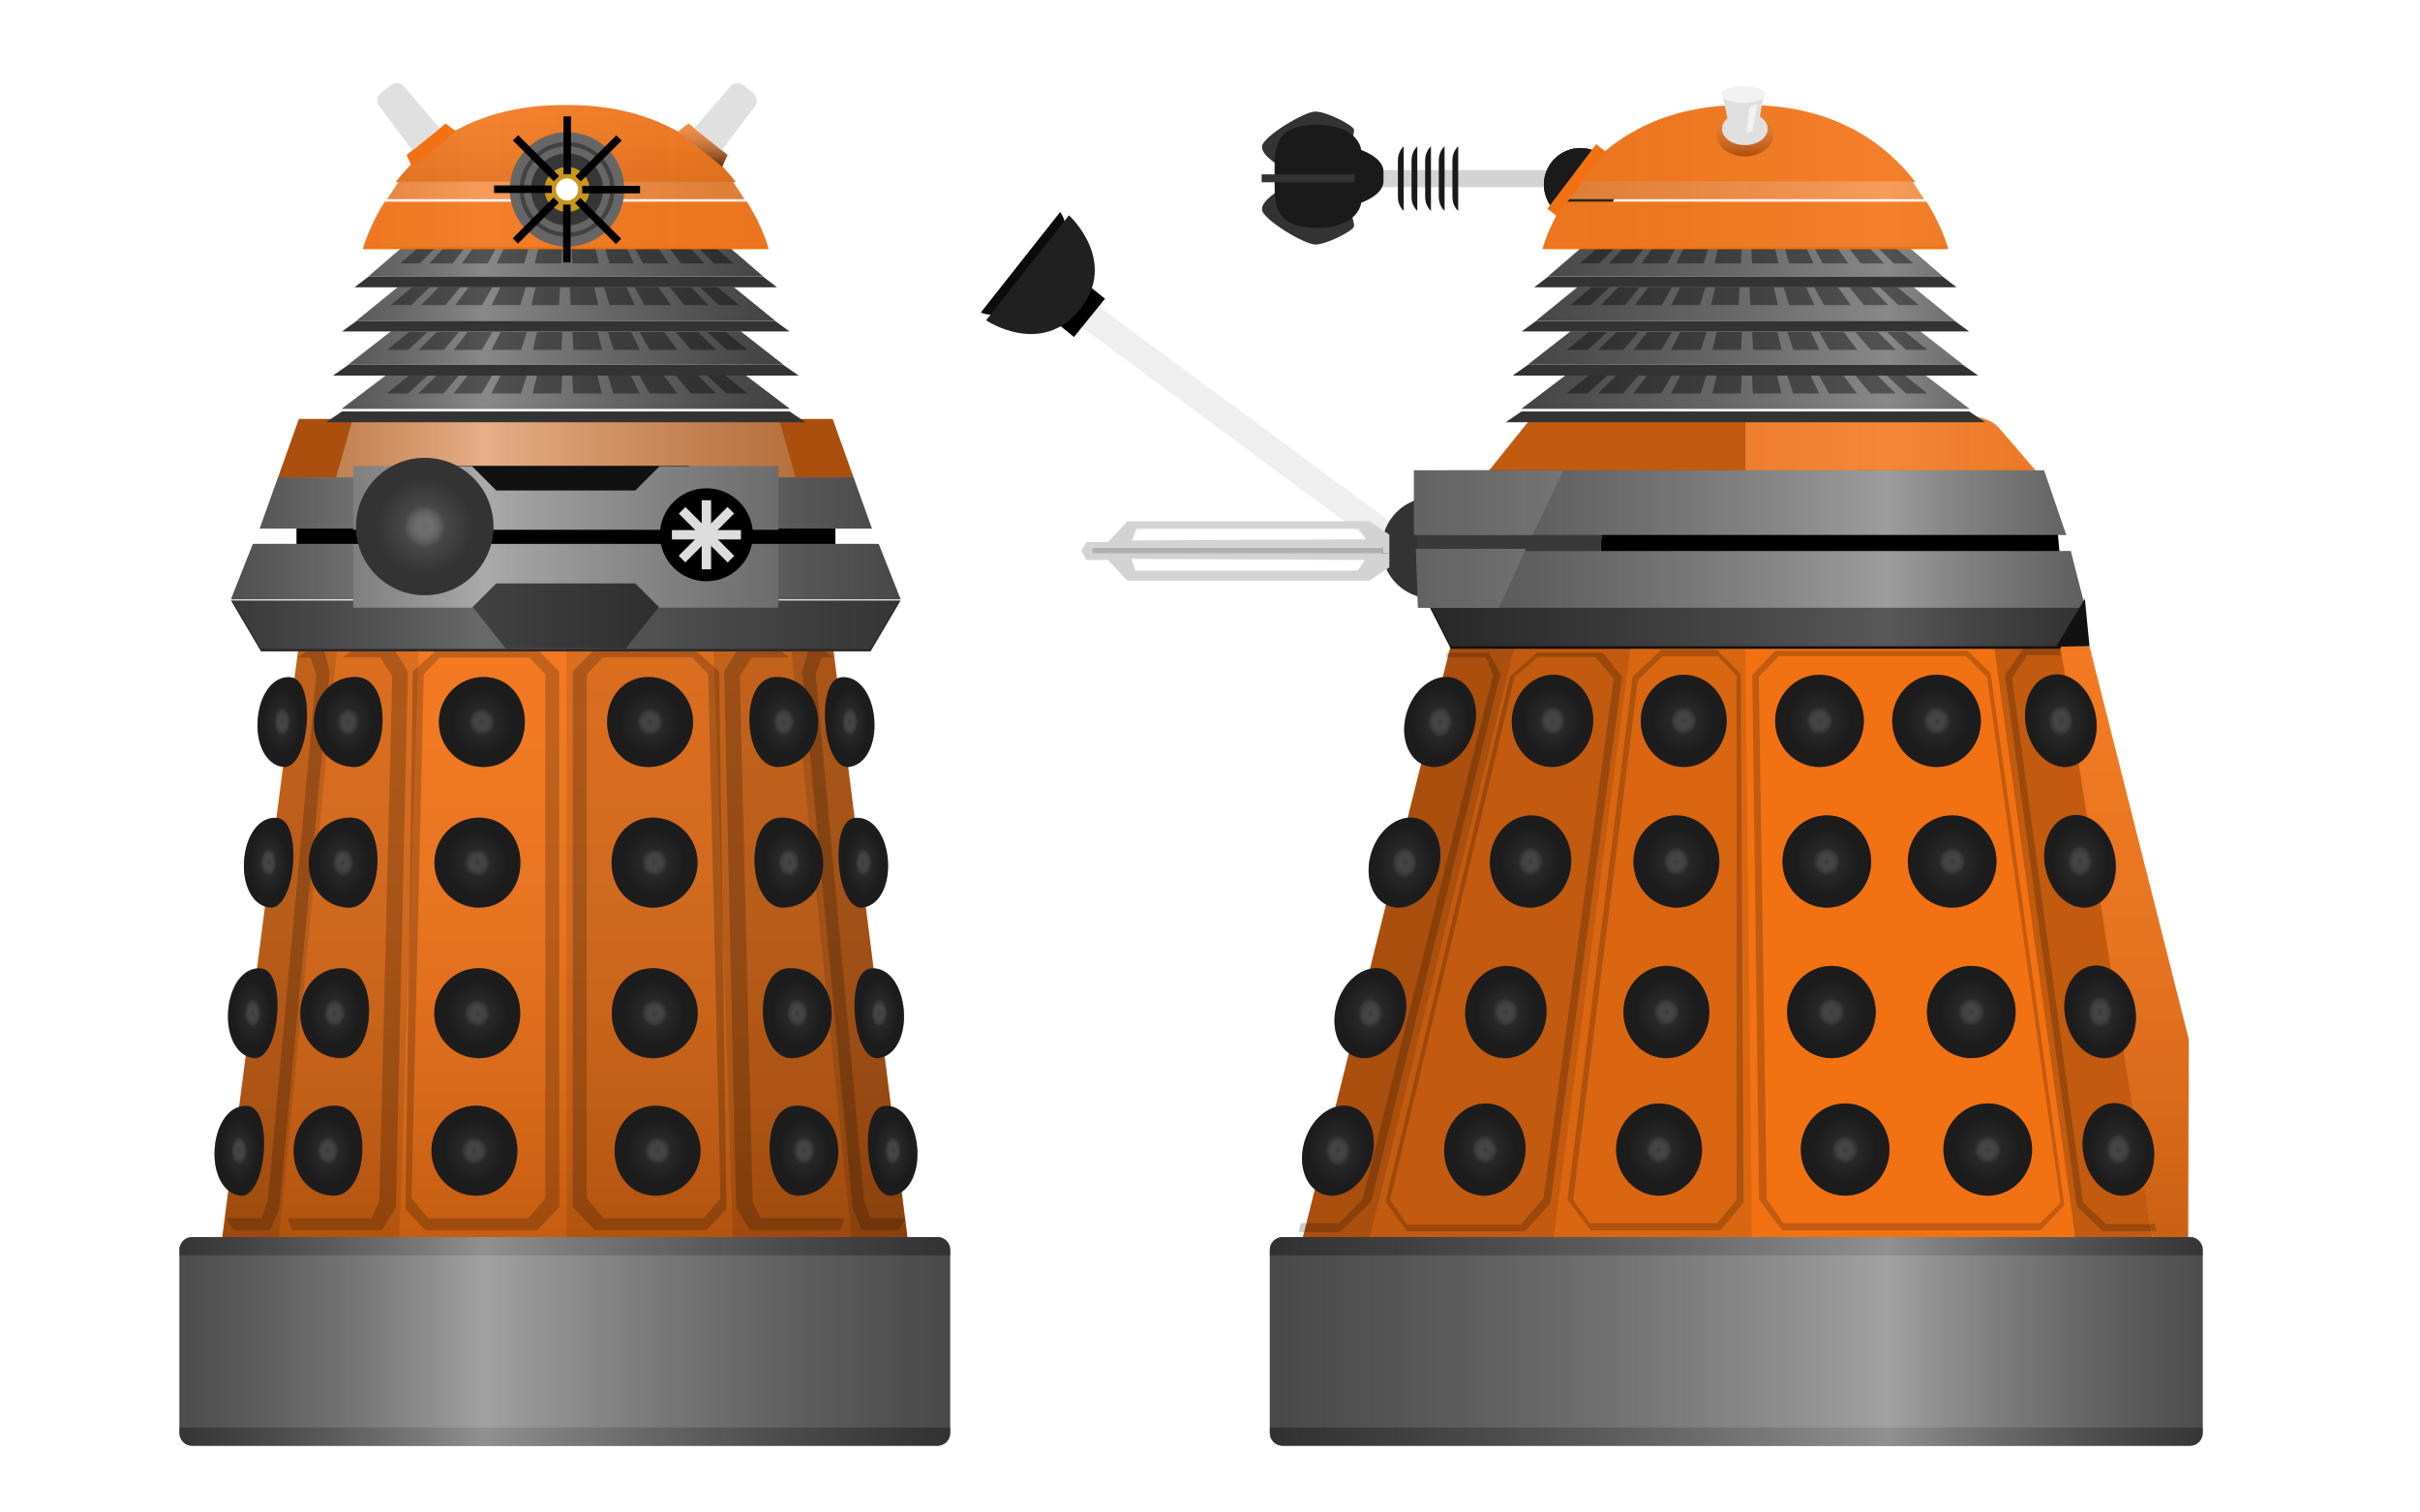 <?xml version="1.0" encoding="utf-8"?>
<!-- Generator: Adobe Illustrator 15.0.0, SVG Export Plug-In . SVG Version: 6.00 Build 0)  -->
<!DOCTYPE svg PUBLIC "-//W3C//DTD SVG 1.1//EN" "http://www.w3.org/Graphics/SVG/1.1/DTD/svg11.dtd">
<svg version="1.1" xmlns="http://www.w3.org/2000/svg" xmlns:xlink="http://www.w3.org/1999/xlink" x="0px" y="0px" width="960"
	 height="600" viewBox="0 0 960 600" enable-background="new 0 0 960 600" xml:space="preserve">


    <filter id="dropshadow" height="150%">
	  <feGaussianBlur in="SourceAlpha" stdDeviation="1"/> <!-- stdDeviation is how much to blur -->
    <feOffset dx="0" dy="1" result="offsetblur"/> <!-- how much to offset -->
    <feComponentTransfer>
    <feFuncA type="linear" slope="0.3"/>
    </feComponentTransfer>
    <feMerge> 
		  <feMergeNode/> <!-- this contains the offset blurred image -->
		  <feMergeNode in="SourceGraphic"/> <!-- this contains the element that the filter is applied to -->
	   </feMerge>
	</filter>

	<defs><!-- Grad -->
        <linearGradient y1="0%" y2="100%" x1="0" x2="0" id="myFillGrad" >
            <stop offset="0%" style="stop-color:#fff;stop-opacity:0.2" />
            <stop offset="100%" style="stop-color:#000;stop-opacity:0.6"  />
        </linearGradient>
        <linearGradient id="VertGrad" spreadMethod="pad" xlink:href="#myFillGrad" />
    </defs>

	<defs><!-- Grad -->
    <linearGradient id="FrontLinearGrad" gradientUnits="userSpaceOnUse">
    <stop  offset="0.0" style="stop-color:#000;stop-opacity:0.2"/>
    <stop  offset="0.2" style="stop-color:#fff;stop-opacity:0.5"/>
    <stop  offset="0.49" style="stop-color:#000;stop-opacity:0.2"/>
	</linearGradient>
    </defs>

	<defs><!-- Grad -->
    <linearGradient id="SideLinearGrad" gradientUnits="userSpaceOnUse">
    <stop  offset="0.4" style="stop-color:#000;stop-opacity:0.2"/>
    <stop  offset="0.78" style="stop-color:#fff;stop-opacity:0.5"/>
    <stop  offset="0.99" style="stop-color:#000;stop-opacity:0.2"/>
	</linearGradient>
    </defs>
    <defs><!-- Grad -->
	<radialGradient id="RadialGrad" >
    <stop  offset="0" style="stop-color:#fff;stop-opacity:0"/>
    <stop  offset="0.3" style="stop-color:#000;stop-opacity:0.3"/>
    <stop  offset="0.7" style="stop-color:#000;stop-opacity:0.5"/>
	</radialGradient>
    </defs>


	<!-- Plunger Side -->
	<polygon fill="#efefef" points="552.063,220.626 427.453,128.518 433.778,119.963 558.387,212.072 		"/>
	<circle fill="#333" cx="568.197" cy="217.359" r="20.074"/>
	<rect x="419.275" y="119.183" transform="matrix(-0.63 0.777 -0.777 -0.63 795.086 -132.177)" width="19.524" height="8.35"/>
	<path fill="#0B0B0B" d="M422.789,90.52c-8.978,11.376-17.958,22.751-26.936,34.126c-2.485,0.384-4.802,0.183-6.786-0.668 l31.496-39.905C421.848,85.807,422.584,88.013,422.789,90.52z"/>
	<path fill="#202020" d="M428.446,122.675c-15.388,19.189-37.272,4.39-37.272,4.39l32.88-41.66 C424.054,85.405,443.832,103.487,428.446,122.675z"/>
	
	<!-- Gun Side -->
	<path fill="#D3D3D3" d="M431.038,215.026l-2.126,3.558l2.126,3.548h8.485l7.736,8.239h95.916l7.972-5.3v-5.524h-2.447H433.282 v-2.255v-2.265H431.038z M450.379,226.321l-1.624-4.616l92.742,0.427l-2.896,4.189H450.379z"/>
	<rect x="433.282" y="217.292" fill="#AFAFAF" width="115.417" height="2.255"/>
	<path fill="#D3D3D3" d="M433.282,215.026v2.265h115.417v2.255h2.447v-7.458l-7.972-5.3h-95.916l-7.736,8.239H433.282z M449.183,214.385l1.614-4.616h88.221l2.906,4.188L449.183,214.385z"/>

	<!-- Eye Side -->
	<path fill="#333333" d="M534.428,80.835c0,0,3.233,7.348,2.645,9.111C536.483,91.71,526.199,97,521.788,97	c-4.407,0-20.868-9.992-21.161-13.813c-0.293-3.822,7.349-7.936,7.349-7.936L534.428,80.835z"/>
	<polygon fill="#DBDBDB" points="613.84,82.817 617.498,85.688 636.846,60.1 633.188,57.23 	"/>

	<rect x="541.488" y="67.456" fill="#D3D3D3" width="76.128" height="6.797"/>
	<path fill="#333333" d="M534.428,60.409c0,0,3.233-7.346,2.645-9.111c-0.589-1.764-10.873-7.055-15.284-7.055 c-4.407,0-20.868,9.992-21.161,13.815c-0.293,3.821,7.349,7.936,7.349,7.936L534.428,60.409z"/>
	<path fill="#1A1A1A" d="M548.829,71.868c0,5.584-8.815,8.524-8.815,8.524s-0.885,9.993-17.636,9.993 c-16.755,0-16.755-9.405-16.755-17.929v-4.993c0-8.524,0-17.929,16.755-17.929c16.751,0,17.636,9.994,17.636,9.994 s8.815,2.939,8.815,8.524V71.868z"/>
	<path fill="#1A1A1A" d="M570.758,72.142c0,0,0,2.179,0,5.943c0,3.764,2.3,5.547,2.3,5.547V71.943v-2.179V58.076 c0,0-2.3,1.783-2.3,5.546c0,3.765,0,5.945,0,5.945V72.142z"/>
	<path fill="#1A1A1A" d="M565.351,72.142c0,0,0,2.179,0,5.943c0,3.764,2.302,5.547,2.302,5.547V71.943v-2.179V58.076 c0,0-2.302,1.783-2.302,5.546c0,3.765,0,5.945,0,5.945V72.142z"/>
	<path fill="#1A1A1A" d="M559.944,72.142c0,0,0,2.179,0,5.943c0,3.764,2.302,5.547,2.302,5.547V71.943v-2.179V58.076 c0,0-2.302,1.783-2.302,5.546c0,3.765,0,5.945,0,5.945V72.142z"/>
	<path fill="#1A1A1A" d="M554.54,72.142c0,0,0,2.179,0,5.943c0,3.764,2.3,5.547,2.3,5.547V71.943v-2.179V58.076 c0,0-2.3,1.783-2.3,5.546c0,3.765,0,5.945,0,5.945V72.142z"/>
	<path fill="#1A1A1A" d="M576.163,72.142c0,0,0,2.179,0,5.943c0,3.764,2.301,5.547,2.301,5.547V71.943v-2.179V58.076 c0,0-2.301,1.783-2.301,5.546c0,3.765,0,5.945,0,5.945V72.142z"/>
	<rect x="500.487" y="69.173" fill="#333333" width="36.861" height="3.125"/>
	<circle fill="#1A1A1A" cx="626.959" cy="73.225" r="14.507"/>
	<circle fill="#1A1A1A" cx="626.959" cy="73.225" r="14.507"/>
		
	
	<!-- Skirt -->
	
	<polygon fill="#f27113" points="828.895,256.428 868.267,412.276 867.99,504.735 856.087,504.735 816.225,256.148 		"/>
	<polygon fill="url(#VertGrad)" opacity="0.3" points="828.895,256.428 868.267,412.276 867.99,504.735 856.087,504.735 816.225,256.148 		"/>
	
	
	<polygon fill="#f27113" points="575.533,255.88 513.379,504.735 856.087,504.735 817.267,255.88 			"/>
	<polygon fill="url(#VertGrad)" opacity="0.3" points="575.533,255.88 513.379,504.735 856.087,504.735 817.267,255.88 			"/>
	<polygon fill="#000" opacity="0.2" points="817.27,255.88 856.09,504.74 825.13,504.74 791,255.88 					"/>
	<polygon fill="#000" opacity="0" points="791,255.88 825.13,504.74 695.12,504.74 692.39,255.88 					"/>
	<polygon fill="#000" opacity="0.1" points="692.39,255.88 695.12,504.74 614.53,504.74 646.97,255.88 					"/>
	<polygon fill="#000" opacity="0.2" points="646.97,255.88 614.53,504.74 540,504.74 600.92,255.88 					"/>
	<polygon fill="#000" opacity="0.3" points="600.92,255.88 540,504.74 513.38,504.74 575.53,255.88 					"/>

	<polygon fill="#f27113" points="118.399,256.916 222.441,256.916 226.452,256.916 330.493,256.916 359.972,490.748  234.238,490.748 214.654,490.748 88.19,490.748 					"/>
	<polygon fill="url(#VertGrad)" opacity="0.3" points="118.399,256.916 222.441,256.916 226.452,256.916 330.493,256.916 359.972,490.748  234.238,490.748 214.654,490.748 88.19,490.748 					"/>
	<polygon fill="#000" opacity="0.3" points="330.492,256.921 359.971,490.749 337.67,490.749 313.819,256.921 							"/>
	<polygon fill="#000" opacity="0.2" points="313.819,256.921 337.67,490.749 290.714,490.749 283.032,256.973 283.032,256.921 							"/>
	<polygon fill="#000" opacity="0.1" points="283.032,256.973 290.714,490.749 234.242,490.749 224.718,490.749 224.718,256.921 226.45,256.921 283.032,256.921 							"/>
	<polygon fill="#000" opacity="0" points="224.447,256.921 224.447,490.749 214.923,490.749 158.451,490.749 158.912,476.722 167.507,256.973 167.507,256.921 222.715,256.921 							"/>
	<polygon fill="#000" opacity="0.1" points="166.133,256.921 166.133,256.973 158.912,476.722 158.363,490.749 110.831,490.749 133.738,256.921 							"/>
	<polygon fill="#000" opacity="0.2" points="133.738,256.921 110.400,494.749 88.193,490.749 118.403,256.921 							"/>

	<polygon fill="#000" opacity="0.2" points="854.86,485.47 855.35,488.4 834.06,488.4 823.8,478.42 795.33,267.79 802.57,257.41  817,257.41 817.42,259.95 804.13,259.95 798.14,268.84 826.33,477.04 835.49,485.59 854.17,485.59 					"/>
	<path fill="#000" opacity="0.2"  d="M789.66,266.99L818.9,478.06l-9.49,9.971H706.89l-9.08-12.15l-2.689-208.15l9.11-9.58h76.35 L789.66,266.99z M817.42,477.04l-29.15-208.25l-8.46-8.54h-74.06l-8.06,8.2l3.18,207.46l6.689,9.33h101.75L817.42,477.04z"/>
	<polygon fill="#000" opacity="0.2"  points="690.56,267.36 691.67,476.98 682.52,488.03 630.95,488.03 629.53,486.14 630.73,485.24  681.18,485.24 688.88,476.01 688.88,268.11 681.48,260.29 682.53,259.25 					"/>
	<polygon fill="#000" opacity="0.2"  points="682.53,259.25 681.48,260.29 659.58,260.29 649.71,269.87 624.04,476.01 630.73,485.24  629.53,486.14 621.83,475.88 647.65,268.46 659.01,257.78 681.07,257.78 					"/>
	<path fill="#000" opacity="0.2"  d="M635.85,258.88l7.631,9.61L615,477.35l-9.94,11.051h-47.05l-8.319-11.79l49.329-208.15l10.631-9.58 H635.85z M640.15,269.19l-7.4-8.55h-22.81l-9.16,7.86l-49.34,207.56l6.689,9.82h45.01l9.17-10.55L640.15,269.19z"/>
	<polygon fill="#000" opacity="0.2"  points="590.67,258.88 595.22,267.36 543.96,476.64 531.47,488.77 515.14,488.77 516.06,485.19  531.3,485.19 540.51,475.77 592.32,267.82 589.5,260.73 574.34,260.73 573.57,260.53 573.99,258.88 					"/>

	<path fill="#000" opacity="0.2"  d="M285.296,266.339l2.884,213.375l-7.903,8.298h-44.374l-8.693-9.088V266.339l8.693-8.693h39.514 L285.296,266.339z M285.81,475.367l-4.86-207.843l-6.322-6.717h-35.563l-6.322,6.717v207.843l6.717,7.903h39.632 L285.81,475.367z"/>
	<polygon fill="#000" opacity="0.2"  points="292.672,257.646 309.004,257.646 312.956,260.808 298.205,260.808 293.463,268.184 298.586,476.816 301.748,483.27 334.932,483.27 333.342,488.014 297.533,488.014 292,478.925 287.272,266.339 			"/>
	<polygon fill="#000" opacity="0.2"  points="331.149,260.808 325.89,260.808 323.578,267.656 342.834,476.291 345.265,483.27 359.397,483.27 356.5,488.014 341.853,488.014 338.297,479.45 318.251,266.603 320.621,257.646 326.154,257.646 			"/>
	<path fill="#000" opacity="0.2"  d="M163.75,266.339l-2.884,213.375l7.903,8.298h44.374l8.693-9.088V266.339l-8.693-8.693h-39.514 L163.75,266.339z M163.237,475.367l4.86-207.843l6.322-6.717h35.563l6.322,6.717v207.843l-6.718,7.902h-39.632L163.237,475.367 z"/>
	<polygon fill="#000" opacity="0.2"  points="156.376,257.646 140.044,257.646 136.092,260.808 150.844,260.808 155.585,268.184  150.462,476.816 147.3,483.271 114.116,483.271 115.707,488.014 151.516,488.014 157.047,478.927 161.775,266.339 			"/>
	<polygon fill="#000" opacity="0.2"  points="117.899,260.808 123.158,260.808 125.47,267.656 106.214,476.291 103.783,483.271 89.651,483.271 92.548,488.014 107.195,488.014 110.751,479.45 130.797,266.603 128.427,257.646 122.895,257.646 			"/>

	<!-- Sheres -->
	<path fill="#393939" d="M812.011,346.744c3.008,9.751,11.325,15.392,18.573,12.599c7.247-2.795,10.685-12.967,7.674-22.717 c-3.008-9.752-11.323-15.393-18.572-12.6C812.438,326.819,809.001,336.99,812.011,346.744z"/>
	<path fill="#393939" d="M569.469,348.428c-3.957,9.241-12.677,13.943-19.475,10.503c-6.799-3.444-9.103-13.727-5.146-22.969 c3.957-9.242,12.676-13.947,19.476-10.507C571.12,328.896,573.425,339.182,569.469,348.428z"/>
    <ellipse fill="#393939" cx="774.408" cy="341.755" rx="17.592" ry="18.303"/>
    <ellipse fill="#393939" cx="724.693" cy="341.755" rx="17.593" ry="18.303"/>
    <ellipse fill="#393939" cx="665.022" cy="341.755" rx="17.048" ry="18.303"/>
    <path fill="#393939" d="M591.059,340.763c-0.667,10.087,6.005,18.713,14.899,19.267c8.896,0.554,16.649-7.175,17.315-17.262 c0.668-10.085-6.004-18.71-14.899-19.267C599.479,322.948,591.725,330.677,591.059,340.763z"/>
    <path fill="#393939" d="M242.607,342.203c0,9.861,6.567,17.854,16.366,17.854c9.796,0,17.738-7.993,17.738-17.854 c0-9.858-7.941-17.851-17.738-17.851C249.174,324.353,242.607,332.345,242.607,342.203z"/>
    <path fill="#393939" d="M299.334,342.629c0.379,9.854,5.032,17.674,11.549,17.423c9.791-0.374,16.048-8.612,15.67-18.467 c-0.378-9.853-7.246-17.588-17.038-17.212C302.539,324.644,298.959,332.776,299.334,342.629z"/>
    <path fill="#393939" d="M332.812,343.012c0.776,9.824,4.501,17.482,9.146,17.026c6.977-0.684,11.021-9.107,10.246-18.93 c-0.776-9.825-6.082-17.327-13.058-16.646C334.177,324.952,332.038,333.187,332.812,343.012z"/>
    <path fill="#393939" d="M190.076,324.353c-9.797,0-17.738,7.992-17.738,17.853c0,9.859,7.941,17.853,17.738,17.853 c9.798,0,16.366-7.993,16.366-17.853C206.441,332.345,199.874,324.353,190.076,324.353z"/>
    <path fill="#393939" d="M139.532,324.373c-9.792-0.376-16.66,7.357-17.038,17.212c-0.378,9.853,5.879,18.091,15.67,18.467 c6.517,0.249,11.17-7.57,11.549-17.423C150.089,332.774,146.51,324.642,139.532,324.373z"/>
    <path fill="#393939" d="M109.901,324.462c-6.976-0.681-12.282,6.823-13.058,16.646c-0.775,9.824,3.269,18.248,10.246,18.93 c4.646,0.456,8.37-7.202,9.146-17.026C117.01,333.187,114.871,324.952,109.901,324.462z"/>
    <path fill="#393939" d="M804.393,290.954c3.009,9.753,11.324,15.393,18.574,12.599c7.247-2.793,10.685-12.965,7.675-22.717 c-3.009-9.752-11.324-15.393-18.573-12.599C804.82,271.03,801.383,281.201,804.393,290.954z"/>
    <path fill="#393939" d="M583.586,292.636c-3.955,9.245-12.675,13.945-19.473,10.505c-6.799-3.442-9.104-13.725-5.146-22.97 c3.955-9.242,12.675-13.946,19.475-10.504C585.238,273.107,587.541,283.392,583.586,292.636z"/>
    <ellipse fill="#393939" cx="768.222" cy="285.967" rx="17.593" ry="18.301"/>
    <ellipse fill="#393939" cx="721.791" cy="285.967" rx="17.592" ry="18.301"/>
    <ellipse fill="#393939" cx="667.924" cy="285.967" rx="17.049" ry="18.301"/>
    <path fill="#393939" d="M599.765,284.973c-0.667,10.087,6.005,18.714,14.9,19.268c8.896,0.555,16.647-7.175,17.314-17.261 c0.667-10.086-6.003-18.713-14.9-19.267C608.185,267.159,600.43,274.887,599.765,284.973z"/>
    <path fill="#393939" d="M240.845,286.415c0,9.86,6.568,17.853,16.367,17.853c9.795,0,17.738-7.993,17.738-17.853 c0-9.859-7.942-17.853-17.738-17.853C247.413,268.562,240.845,276.555,240.845,286.415z"/>
    <path fill="#393939" d="M297.318,286.841c0.378,9.852,5.033,17.673,11.55,17.421c9.791-0.373,16.047-8.612,15.67-18.465 c-0.378-9.854-7.247-17.589-17.038-17.214C300.522,268.852,296.943,276.987,297.318,286.841z"/>
    <path fill="#393939" d="M327.419,287.221c0.775,9.825,4.5,17.484,9.144,17.027c6.978-0.682,11.022-9.107,10.248-18.928 c-0.777-9.825-6.083-17.329-13.059-16.646C328.783,269.164,326.643,277.398,327.419,287.221z"/>
    <path fill="#393939" d="M191.836,268.562c-9.796,0-17.738,7.994-17.738,17.853c0,9.86,7.943,17.853,17.738,17.853 c9.799,0,16.367-7.993,16.367-17.853C208.203,276.555,201.635,268.562,191.836,268.562z"/>
    <path fill="#393939" d="M141.548,268.583c-9.791-0.375-16.659,7.36-17.038,17.214c-0.377,9.853,5.88,18.092,15.67,18.465 c6.517,0.252,11.171-7.569,11.549-17.421C152.105,276.987,148.525,268.852,141.548,268.583z"/>
    <path fill="#393939" d="M115.295,268.674c-6.976-0.683-12.282,6.821-13.059,16.646c-0.774,9.821,3.271,18.247,10.248,18.928 c4.644,0.457,8.369-7.203,9.144-17.027C122.406,277.398,120.265,269.164,115.295,268.674z"/>
    <path fill="#393939" d="M819.99,406.461c3.008,9.75,11.324,15.391,18.573,12.599c7.247-2.796,10.685-12.968,7.675-22.717 c-3.008-9.753-11.323-15.394-18.572-12.6C820.419,386.534,816.98,396.708,819.99,406.461z"/>
    <path fill="#393939" d="M555.92,408.14c-3.957,9.244-12.678,13.946-19.475,10.508c-6.798-3.446-9.104-13.73-5.146-22.971 c3.956-9.244,12.675-13.947,19.475-10.507C557.571,388.61,559.877,398.896,555.92,408.14z"/>
    <path fill="#393939" d="M764.413,401.471c0,10.109,7.877,18.303,17.593,18.303c9.717,0,17.593-8.193,17.593-18.303 c0-10.105-7.876-18.3-17.593-18.3C772.29,383.171,764.413,391.365,764.413,401.471z"/>
    <path fill="#393939" d="M708.914,401.471c0,10.109,7.877,18.303,17.592,18.303c9.718,0,17.595-8.193,17.595-18.303 c0-10.105-7.877-18.3-17.595-18.3C716.791,383.171,708.914,391.365,708.914,401.471z"/>
    <path fill="#393939" d="M644.004,401.471c0,10.109,7.634,18.303,17.047,18.303c9.416,0,17.049-8.193,17.049-18.303 c0-10.105-7.633-18.3-17.049-18.3C651.638,383.171,644.004,391.365,644.004,401.471z"/>
    <path fill="#393939" d="M581.265,400.479c-0.667,10.087,6.005,18.713,14.899,19.267c8.896,0.554,16.649-7.174,17.316-17.262 c0.666-10.085-6.004-18.71-14.9-19.265C589.686,382.664,581.931,390.394,581.265,400.479z"/>
    <path fill="#393939" d="M242.684,401.921c0,9.858,6.568,17.853,16.368,17.853c9.794,0,17.737-7.994,17.737-17.853 c0-9.859-7.942-17.854-17.737-17.854C249.252,384.066,242.684,392.062,242.684,401.921z"/>
    <path fill="#393939" d="M302.679,402.347c0.378,9.853,5.031,17.672,11.55,17.421c9.79-0.372,16.046-8.612,15.67-18.465 c-0.379-9.854-7.248-17.59-17.038-17.214C305.883,384.354,302.304,392.492,302.679,402.347z"/>
    <path fill="#393939" d="M339.133,402.728c0.776,9.824,4.5,17.482,9.147,17.026c6.974-0.683,11.021-9.107,10.246-18.93 c-0.775-9.824-6.083-17.329-13.058-16.644C340.497,384.669,338.355,392.903,339.133,402.728z"/>
    <path fill="#393939" d="M189.996,384.068c-9.794,0-17.737,7.993-17.737,17.853c0,9.86,7.943,17.853,17.737,17.853 c9.8,0,16.369-7.992,16.369-17.853C206.365,392.062,199.796,384.068,189.996,384.068z"/>
    <path fill="#393939" d="M136.188,384.089c-9.79-0.376-16.659,7.359-17.038,17.214c-0.377,9.853,5.88,18.093,15.67,18.465 c6.519,0.251,11.171-7.568,11.55-17.421C146.744,392.492,143.165,384.354,136.188,384.089z"/>
    <path fill="#393939" d="M103.58,384.181c-6.976-0.686-12.283,6.821-13.058,16.644c-0.774,9.824,3.272,18.249,10.246,18.93 c4.646,0.456,8.371-7.202,9.147-17.024C110.693,392.903,108.551,384.669,103.58,384.181z"/>
    <path fill="#393939" d="M827.225,461.018c3.01,9.753,11.326,15.393,18.574,12.6c7.247-2.796,10.685-12.966,7.676-22.716 c-3.009-9.755-11.324-15.396-18.573-12.601C827.652,441.094,824.216,451.266,827.225,461.018z"/>
    <path fill="#393939" d="M543.051,462.702c-3.956,9.244-12.676,13.943-19.476,10.503c-6.797-3.442-9.102-13.725-5.145-22.969 c3.956-9.243,12.675-13.945,19.473-10.503C544.704,443.174,547.008,453.458,543.051,462.702z"/>
    <ellipse fill="#393939" cx="788.535" cy="456.031" rx="17.593" ry="18.301"/>
    <ellipse fill="#393939" cx="731.948" cy="456.031" rx="17.593" ry="18.301"/>
    <ellipse fill="#393939" cx="658.149" cy="456.031" rx="17.048" ry="18.301"/>
    <path fill="#393939" d="M572.922,455.038c-0.667,10.088,6.005,18.713,14.9,19.266c8.896,0.555,16.649-7.173,17.314-17.261 c0.668-10.086-6.003-18.713-14.898-19.267C581.343,437.224,573.589,444.952,572.922,455.038z"/>
    <path fill="#393939" d="M243.803,456.479c0,9.861,6.569,17.854,16.367,17.854c9.796,0,17.739-7.992,17.739-17.854 c0-9.858-7.942-17.851-17.739-17.851C250.372,438.628,243.803,446.62,243.803,456.479z"/>
    <path fill="#393939" d="M305.337,456.901c0.377,9.854,5.031,17.674,11.549,17.425c9.791-0.376,16.047-8.616,15.669-18.469 s-7.247-17.586-17.037-17.21C308.542,438.916,304.962,447.049,305.337,456.901z"/>
    <path fill="#393939" d="M344.462,457.282c0.774,9.825,4.5,17.485,9.145,17.03c6.978-0.683,11.022-9.107,10.247-18.932 c-0.776-9.824-6.081-17.328-13.058-16.644C345.827,439.226,343.687,447.458,344.462,457.282z"/>
    <path fill="#393939" d="M188.879,438.628c-9.797,0-17.739,7.992-17.739,17.851c0,9.861,7.943,17.854,17.739,17.854 c9.798,0,16.367-7.992,16.367-17.854C205.246,446.62,198.677,438.628,188.879,438.628z"/>
    <path fill="#393939" d="M133.53,438.647c-9.79-0.376-16.659,7.359-17.037,17.21c-0.378,9.853,5.879,18.093,15.669,18.469 c6.519,0.249,11.172-7.568,11.549-17.425C144.086,447.051,140.506,438.916,133.53,438.647z"/>
    <path fill="#393939" d="M98.252,438.737c-6.978-0.685-12.282,6.819-13.058,16.644c-0.775,9.824,3.269,18.249,10.247,18.932 c4.645,0.456,8.37-7.205,9.145-17.03C105.361,447.458,103.222,439.228,98.252,438.737z"/>

	<path fill="url(#RadialGrad)" d="M812.011,346.744c3.008,9.751,11.325,15.392,18.573,12.599c7.247-2.795,10.685-12.967,7.674-22.717 c-3.008-9.752-11.323-15.393-18.572-12.6C812.438,326.819,809.001,336.99,812.011,346.744z"/>
	<path fill="url(#RadialGrad)" d="M569.469,348.428c-3.957,9.241-12.677,13.943-19.475,10.503c-6.799-3.444-9.103-13.727-5.146-22.969 c3.957-9.242,12.676-13.947,19.476-10.507C571.12,328.896,573.425,339.182,569.469,348.428z"/>
    <ellipse fill="url(#RadialGrad)" cx="774.408" cy="341.755" rx="17.592" ry="18.303"/>
    <ellipse fill="url(#RadialGrad)" cx="724.693" cy="341.755" rx="17.593" ry="18.303"/>
    <ellipse fill="url(#RadialGrad)" cx="665.022" cy="341.755" rx="17.048" ry="18.303"/>
    <path fill="url(#RadialGrad)" d="M591.059,340.763c-0.667,10.087,6.005,18.713,14.899,19.267c8.896,0.554,16.649-7.175,17.315-17.262 c0.668-10.085-6.004-18.71-14.899-19.267C599.479,322.948,591.725,330.677,591.059,340.763z"/>
    <path fill="url(#RadialGrad)" d="M242.607,342.203c0,9.861,6.567,17.854,16.366,17.854c9.796,0,17.738-7.993,17.738-17.854 c0-9.858-7.941-17.851-17.738-17.851C249.174,324.353,242.607,332.345,242.607,342.203z"/>
    <path fill="url(#RadialGrad)" d="M299.334,342.629c0.379,9.854,5.032,17.674,11.549,17.423c9.791-0.374,16.048-8.612,15.67-18.467 c-0.378-9.853-7.246-17.588-17.038-17.212C302.539,324.644,298.959,332.776,299.334,342.629z"/>
    <path fill="url(#RadialGrad)" d="M332.812,343.012c0.776,9.824,4.501,17.482,9.146,17.026c6.977-0.684,11.021-9.107,10.246-18.93 c-0.776-9.825-6.082-17.327-13.058-16.646C334.177,324.952,332.038,333.187,332.812,343.012z"/>
    <path fill="url(#RadialGrad)" d="M190.076,324.353c-9.797,0-17.738,7.992-17.738,17.853c0,9.859,7.941,17.853,17.738,17.853 c9.798,0,16.366-7.993,16.366-17.853C206.441,332.345,199.874,324.353,190.076,324.353z"/>
    <path fill="url(#RadialGrad)" d="M139.532,324.373c-9.792-0.376-16.66,7.357-17.038,17.212c-0.378,9.853,5.879,18.091,15.67,18.467 c6.517,0.249,11.17-7.57,11.549-17.423C150.089,332.774,146.51,324.642,139.532,324.373z"/>
    <path fill="url(#RadialGrad)" d="M109.901,324.462c-6.976-0.681-12.282,6.823-13.058,16.646c-0.775,9.824,3.269,18.248,10.246,18.93 c4.646,0.456,8.37-7.202,9.146-17.026C117.01,333.187,114.871,324.952,109.901,324.462z"/>
    <path fill="url(#RadialGrad)" d="M804.393,290.954c3.009,9.753,11.324,15.393,18.574,12.599c7.247-2.793,10.685-12.965,7.675-22.717 c-3.009-9.752-11.324-15.393-18.573-12.599C804.82,271.03,801.383,281.201,804.393,290.954z"/>
    <path fill="url(#RadialGrad)" d="M583.586,292.636c-3.955,9.245-12.675,13.945-19.473,10.505c-6.799-3.442-9.104-13.725-5.146-22.97 c3.955-9.242,12.675-13.946,19.475-10.504C585.238,273.107,587.541,283.392,583.586,292.636z"/>
    <ellipse fill="url(#RadialGrad)" cx="768.222" cy="285.967" rx="17.593" ry="18.301"/>
    <ellipse fill="url(#RadialGrad)" cx="721.791" cy="285.967" rx="17.592" ry="18.301"/>
    <ellipse fill="url(#RadialGrad)" cx="667.924" cy="285.967" rx="17.049" ry="18.301"/>
    <path fill="url(#RadialGrad)" d="M599.765,284.973c-0.667,10.087,6.005,18.714,14.9,19.268c8.896,0.555,16.647-7.175,17.314-17.261 c0.667-10.086-6.003-18.713-14.9-19.267C608.185,267.159,600.43,274.887,599.765,284.973z"/>
    <path fill="url(#RadialGrad)" d="M240.845,286.415c0,9.86,6.568,17.853,16.367,17.853c9.795,0,17.738-7.993,17.738-17.853 c0-9.859-7.942-17.853-17.738-17.853C247.413,268.562,240.845,276.555,240.845,286.415z"/>
    <path fill="url(#RadialGrad)" d="M297.318,286.841c0.378,9.852,5.033,17.673,11.55,17.421c9.791-0.373,16.047-8.612,15.67-18.465 c-0.378-9.854-7.247-17.589-17.038-17.214C300.522,268.852,296.943,276.987,297.318,286.841z"/>
    <path fill="url(#RadialGrad)" d="M327.419,287.221c0.775,9.825,4.5,17.484,9.144,17.027c6.978-0.682,11.022-9.107,10.248-18.928 c-0.777-9.825-6.083-17.329-13.059-16.646C328.783,269.164,326.643,277.398,327.419,287.221z"/>
    <path fill="url(#RadialGrad)" d="M191.836,268.562c-9.796,0-17.738,7.994-17.738,17.853c0,9.86,7.943,17.853,17.738,17.853 c9.799,0,16.367-7.993,16.367-17.853C208.203,276.555,201.635,268.562,191.836,268.562z"/>
    <path fill="url(#RadialGrad)" d="M141.548,268.583c-9.791-0.375-16.659,7.36-17.038,17.214c-0.377,9.853,5.88,18.092,15.67,18.465 c6.517,0.252,11.171-7.569,11.549-17.421C152.105,276.987,148.525,268.852,141.548,268.583z"/>
    <path fill="url(#RadialGrad)" d="M115.295,268.674c-6.976-0.683-12.282,6.821-13.059,16.646c-0.774,9.821,3.271,18.247,10.248,18.928 c4.644,0.457,8.369-7.203,9.144-17.027C122.406,277.398,120.265,269.164,115.295,268.674z"/>
    <path fill="url(#RadialGrad)" d="M819.99,406.461c3.008,9.75,11.324,15.391,18.573,12.599c7.247-2.796,10.685-12.968,7.675-22.717 c-3.008-9.753-11.323-15.394-18.572-12.6C820.419,386.534,816.98,396.708,819.99,406.461z"/>
    <path fill="url(#RadialGrad)" d="M555.92,408.14c-3.957,9.244-12.678,13.946-19.475,10.508c-6.798-3.446-9.104-13.73-5.146-22.971 c3.956-9.244,12.675-13.947,19.475-10.507C557.571,388.61,559.877,398.896,555.92,408.14z"/>
    <path fill="url(#RadialGrad)" d="M764.413,401.471c0,10.109,7.877,18.303,17.593,18.303c9.717,0,17.593-8.193,17.593-18.303 c0-10.105-7.876-18.3-17.593-18.3C772.29,383.171,764.413,391.365,764.413,401.471z"/>
    <path fill="url(#RadialGrad)" d="M708.914,401.471c0,10.109,7.877,18.303,17.592,18.303c9.718,0,17.595-8.193,17.595-18.303 c0-10.105-7.877-18.3-17.595-18.3C716.791,383.171,708.914,391.365,708.914,401.471z"/>
    <path fill="url(#RadialGrad)" d="M644.004,401.471c0,10.109,7.634,18.303,17.047,18.303c9.416,0,17.049-8.193,17.049-18.303 c0-10.105-7.633-18.3-17.049-18.3C651.638,383.171,644.004,391.365,644.004,401.471z"/>
    <path fill="url(#RadialGrad)" d="M581.265,400.479c-0.667,10.087,6.005,18.713,14.899,19.267c8.896,0.554,16.649-7.174,17.316-17.262 c0.666-10.085-6.004-18.71-14.9-19.265C589.686,382.664,581.931,390.394,581.265,400.479z"/>
    <path fill="url(#RadialGrad)" d="M242.684,401.921c0,9.858,6.568,17.853,16.368,17.853c9.794,0,17.737-7.994,17.737-17.853 c0-9.859-7.942-17.854-17.737-17.854C249.252,384.066,242.684,392.062,242.684,401.921z"/>
    <path fill="url(#RadialGrad)" d="M302.679,402.347c0.378,9.853,5.031,17.672,11.55,17.421c9.79-0.372,16.046-8.612,15.67-18.465 c-0.379-9.854-7.248-17.59-17.038-17.214C305.883,384.354,302.304,392.492,302.679,402.347z"/>
    <path fill="url(#RadialGrad)" d="M339.133,402.728c0.776,9.824,4.5,17.482,9.147,17.026c6.974-0.683,11.021-9.107,10.246-18.93 c-0.775-9.824-6.083-17.329-13.058-16.644C340.497,384.669,338.355,392.903,339.133,402.728z"/>
    <path fill="url(#RadialGrad)" d="M189.996,384.068c-9.794,0-17.737,7.993-17.737,17.853c0,9.86,7.943,17.853,17.737,17.853 c9.8,0,16.369-7.992,16.369-17.853C206.365,392.062,199.796,384.068,189.996,384.068z"/>
    <path fill="url(#RadialGrad)" d="M136.188,384.089c-9.79-0.376-16.659,7.359-17.038,17.214c-0.377,9.853,5.88,18.093,15.67,18.465 c6.519,0.251,11.171-7.568,11.55-17.421C146.744,392.492,143.165,384.354,136.188,384.089z"/>
    <path fill="url(#RadialGrad)" d="M103.58,384.181c-6.976-0.686-12.283,6.821-13.058,16.644c-0.774,9.824,3.272,18.249,10.246,18.93 c4.646,0.456,8.371-7.202,9.147-17.024C110.693,392.903,108.551,384.669,103.58,384.181z"/>
    <path fill="url(#RadialGrad)" d="M827.225,461.018c3.01,9.753,11.326,15.393,18.574,12.6c7.247-2.796,10.685-12.966,7.676-22.716 c-3.009-9.755-11.324-15.396-18.573-12.601C827.652,441.094,824.216,451.266,827.225,461.018z"/>
    <path fill="url(#RadialGrad)" d="M543.051,462.702c-3.956,9.244-12.676,13.943-19.476,10.503c-6.797-3.442-9.102-13.725-5.145-22.969 c3.956-9.243,12.675-13.945,19.473-10.503C544.704,443.174,547.008,453.458,543.051,462.702z"/>
    <ellipse fill="url(#RadialGrad)" cx="788.535" cy="456.031" rx="17.593" ry="18.301"/>
    <ellipse fill="url(#RadialGrad)" cx="731.948" cy="456.031" rx="17.593" ry="18.301"/>
    <ellipse fill="url(#RadialGrad)" cx="658.149" cy="456.031" rx="17.048" ry="18.301"/>
    <path fill="url(#RadialGrad)" d="M572.922,455.038c-0.667,10.088,6.005,18.713,14.9,19.266c8.896,0.555,16.649-7.173,17.314-17.261 c0.668-10.086-6.003-18.713-14.898-19.267C581.343,437.224,573.589,444.952,572.922,455.038z"/>
    <path fill="url(#RadialGrad)" d="M243.803,456.479c0,9.861,6.569,17.854,16.367,17.854c9.796,0,17.739-7.992,17.739-17.854 c0-9.858-7.942-17.851-17.739-17.851C250.372,438.628,243.803,446.62,243.803,456.479z"/>
    <path fill="url(#RadialGrad)" d="M305.337,456.901c0.377,9.854,5.031,17.674,11.549,17.425c9.791-0.376,16.047-8.616,15.669-18.469 s-7.247-17.586-17.037-17.21C308.542,438.916,304.962,447.049,305.337,456.901z"/>
    <path fill="url(#RadialGrad)" d="M344.462,457.282c0.774,9.825,4.5,17.485,9.145,17.03c6.978-0.683,11.022-9.107,10.247-18.932 c-0.776-9.824-6.081-17.328-13.058-16.644C345.827,439.226,343.687,447.458,344.462,457.282z"/>
    <path fill="url(#RadialGrad)" d="M188.879,438.628c-9.797,0-17.739,7.992-17.739,17.851c0,9.861,7.943,17.854,17.739,17.854 c9.798,0,16.367-7.992,16.367-17.854C205.246,446.62,198.677,438.628,188.879,438.628z"/>
    <path fill="url(#RadialGrad)" d="M133.53,438.647c-9.79-0.376-16.659,7.359-17.037,17.21c-0.378,9.853,5.879,18.093,15.669,18.469 c6.519,0.249,11.172-7.568,11.549-17.425C144.086,447.051,140.506,438.916,133.53,438.647z"/>
    <path fill="url(#RadialGrad)" d="M98.252,438.737c-6.978-0.685-12.282,6.819-13.058,16.644c-0.775,9.824,3.269,18.249,10.247,18.932 c4.645,0.456,8.37-7.205,9.145-17.03C105.361,447.458,103.222,439.228,98.252,438.737z"/>
	
		
	<!-- Base -->
	<path fill="#444444" d="M376.935,568.463c0,2.795-2.267,5.061-5.063,5.061H76.237c-2.795,0-5.06-2.266-5.06-5.061v-72.654 c0-2.795,2.265-5.061,5.06-5.061h295.634c2.794,0,5.063,2.266,5.063,5.061L376.935,568.463L376.935,568.463z"/>
	<path fill="#000000" opacity="0.5" enable-background="new    " d="M71.177,498.009v-2.2c0-2.795,2.265-5.061,5.06-5.061h295.634 c2.794,0,5.063,2.266,5.063,5.061v2.2"/>
	<path fill="#000000" opacity="0.5" enable-background="new    " d="M376.935,566.263v2.198c0,2.795-2.265,5.063-5.06,5.063H76.24 c-2.795,0-5.063-2.268-5.063-5.063v-2.198"/>
	<path fill="url(#FrontLinearGrad)" d="M376.935,568.463c0,2.795-2.267,5.061-5.063,5.061H76.237c-2.795,0-5.06-2.266-5.06-5.061v-72.654 c0-2.795,2.265-5.061,5.06-5.061h295.634c2.794,0,5.063,2.266,5.063,5.061L376.935,568.463L376.935,568.463z"/>

	<path fill="#444444" d="M873.798,568.463c0,2.795-2.267,5.061-5.063,5.061H508.791c-2.795,0-5.061-2.266-5.061-5.061v-72.654 c0-2.795,2.266-5.061,5.061-5.061h359.943c2.795,0,5.063,2.266,5.063,5.061L873.798,568.463L873.798,568.463z"/>
	<path fill="#000000" opacity="0.5" enable-background="new    " d="M503.73,498.009v-2.2c0-2.795,2.266-5.061,5.061-5.061h359.943 c2.795,0,5.063,2.266,5.063,5.061v2.2"/>
	<path fill="#000000" opacity="0.5" enable-background="new    " d="M873.798,566.263v2.198c0,2.795-2.265,5.063-5.06,5.063H508.793 c-2.795,0-5.063-2.268-5.063-5.063v-2.198"/>
	<path fill="url(#SideLinearGrad)" d="M873.798,568.463c0,2.795-2.267,5.061-5.063,5.061H508.791c-2.795,0-5.061-2.266-5.061-5.061v-72.654 c0-2.795,2.266-5.061,5.061-5.061h359.943c2.795,0,5.063,2.266,5.063,5.061L873.798,568.463L873.798,568.463z"/>
	
	
	<!-- Weapons -->
	
    <polygon fill="#111111" points="827.197,237.433 817.267,256.374 575.533,256.374 565.919,237.433 			" style="filter:url(#dropshadow)"/>
    <polygon fill="#292929" points="345.355,257.409 357.257,237.229 91.638,237.229 103.538,257.409 			" style="filter:url(#dropshadow)"/>
    <polygon fill="url(#SideLinearGrad)" opacity="0.6" points="827.197,237.433 817.267,256.374 575.533,256.374 565.919,237.433 			"/>
    <polygon fill="url(#FrontLinearGrad)" opacity="0.6" points="345.355,257.409 357.257,237.229 91.638,237.229 103.538,257.409 			"/>
		

    <path fill="#f27113" d="M782.511,165.127c0,0,6.795,0.535,10.192,4.347c3.396,3.813,18.155,21.102,18.155,21.102H692.611v-25.449 H782.511z"/>
    <polygon fill="#f27113" points="338.583,189.328 330.306,166.198 118.589,166.198 110.312,189.328 			"/>
    <path fill="url(#SideLinearGrad)" opacity="0.3" d="M782.511,165.127c0,0,6.795,0.535,10.192,4.347c3.396,3.813,18.155,21.102,18.155,21.102H692.611v-25.449 H782.511z"/>
    <polygon fill="#000" opacity="0.3" points="338.583,189.328 330.306,166.198 118.589,166.198 110.312,189.328 			"/>
		
    <polygon fill="#f27113" points="692.611,166.819 606.633,166.819 587.557,190.576 692.611,190.576 			"/>
    <polygon fill="#f27113" opacity="0.5" points="315.58,189.328 308.971,166.198 139.923,166.198 133.314,189.328 			"/>
    <polygon fill="#000" opacity="0.2" points="692.611,166.819 606.633,166.819 587.557,190.576 692.611,190.576 			"/>
    <polygon fill="url(#FrontLinearGrad)" points="315.58,189.328 308.971,166.198 139.923,166.198 133.314,189.328 			"/>
<!--
    <polygon fill="#686868" points="236.921,231.43 252.028,231.43 261.641,241.043 308.791,241.043 308.791,215.865 252.486,215.865  196.408,215.865 140.103,215.865 140.103,241.043 187.253,241.043 196.867,231.43 211.974,231.43 		"/>
    <polygon fill="#686868" points="252.486,210.144 308.791,210.144 308.791,184.967 261.641,184.967 252.028,194.579  236.921,194.579 211.974,194.579 196.867,194.579 187.253,184.967 140.103,184.967 140.103,210.144 196.408,210.144 		"/>
    <circle cx="280.233" cy="212.145" r="3.101"/>
-->

    <rect fill="#000" x="117.612" y="207.855" width="213.779" height="10.987"/>
    <polygon fill="#393939" points="634.856,224.526 562.468,224.526 562.468,208.388 635.379,208.001 			"/>
    <polygon fill="#000" points="635.379,208.672 815.961,207.74 817.528,224.737 634.856,224.737 			"/>

    <polygon fill="#393939" points="357.257,237.725 348.559,215.752 100.334,215.752 91.638,237.725 			"/>
    <polygon fill="#393939" points="338.583,189.328 345.87,209.686 103.024,209.686 110.312,189.328 			"/>
    <polygon fill="#393939" points="576.633,218.600 821.448,218.600 827.197,241.104 565.919,241.104 			"/>
    <polygon fill="#393939" points="562.055,212.188 819.619,212.188 810.858,186.576 574.338,186.576 			"/>
    <polygon fill="url(#FrontLinearGrad)" points="357.257,237.725 348.559,215.752 100.334,215.752 91.638,237.725 			"/>
    <polygon fill="url(#FrontLinearGrad)" points="338.583,189.328 345.87,209.686 103.024,209.686 110.312,189.328 			"/>
    <polygon fill="url(#SideLinearGrad)" points="576.633,218.600 821.448,218.600 827.197,241.104 565.919,241.104 			"/>
    <polygon fill="url(#SideLinearGrad)" points="562.055,212.188 819.619,212.188 810.858,186.576 574.338,186.576 			"/>

    <polygon fill="#111111" points="248.309,257.18 261.698,240.357 251.055,229.371 197.839,229.371 187.196,240.357 200.586,257.18 			"/>
    <polygon fill="url(#FrontLinearGrad)" opacity="0.4" points="248.309,257.18 261.698,240.357 251.055,229.371 197.839,229.371 187.196,240.357 200.586,257.18 			"/>
    <polyline fill="#111111" points="827.055,237.537 828.895,256.361 815.648,256.547 827.055,237.537 			"/>

    <rect x="180.565" y="184.79" fill="#111111" width="92.713" height="20.87"/>
    <polygon fill="url(#FrontLinearGrad)" x="180.565" y="184.79"  width="92.713" height="20.87" />

    <polygon fill="#555" points="236.921,231.43 252.028,231.43 261.641,241.043 308.791,241.043 308.791,215.865  252.486,215.865 196.408,215.865 140.103,215.865 140.103,241.043 187.253,241.043 196.867,231.43 211.974,231.43 			"/>
    <polygon fill="#555" points="252.486,210.144 308.791,210.144 308.791,184.967 261.641,184.967 252.028,194.579  236.921,194.579 211.974,194.579 196.867,194.579 187.253,184.967 140.103,184.967 140.103,210.144 196.408,210.144 			"/>
    <polygon fill="#555" points="620.223,186.576 560.899,186.576 560.899,212.188 607.939,212.188 			"/>
    <polygon fill="#555" points="594.611,241.119 562.468,241.119 561.684,217.72 605.325,217.72 			"/>
    <polygon fill="url(#FrontLinearGrad)" points="236.921,231.43 252.028,231.43 261.641,241.043 308.791,241.043 308.791,215.865  252.486,215.865 196.408,215.865 140.103,215.865 140.103,241.043 187.253,241.043 196.867,231.43 211.974,231.43 			"/>
    <polygon fill="url(#FrontLinearGrad)" points="252.486,210.144 308.791,210.144 308.791,184.967 261.641,184.967 252.028,194.579  236.921,194.579 211.974,194.579 196.867,194.579 187.253,184.967 140.103,184.967 140.103,210.144 196.408,210.144 			"/>
    <polygon fill="url(#SideLinearGrad)" points="620.223,186.576 560.899,186.576 560.899,212.188 607.939,212.188 			"/>
    <polygon fill="url(#SideLinearGrad)" points="594.611,241.119 562.468,241.119 561.684,217.72 605.325,217.72 			"/>

    <circle cx="280.233" cy="212.145" r="18.447"/>

    <rect x="278.374" y="198.45" fill="#DDDDDD" width="3.719" height="27.388"/>
    <rect x="266.539" y="210.285" fill="#DDDDDD" width="27.387" height="3.719"/>
				
    <rect x="278.374" y="198.451" transform="matrix(0.707 0.707 -0.707 0.707 232.087 -136.019)" fill="#DDDDDD" width="3.719" height="27.388"/>
				
    <rect x="278.373" y="198.451" transform="matrix(-0.707 0.707 -0.707 -0.707 628.396 163.999)" fill="#DDDDDD" width="3.719" height="27.387"/>

    <circle fill="#666" cx="168.495" cy="208.88" r="27.245"/>
    <circle fill="url(#RadialGrad)" cx="168.495" cy="208.88" r="27.245"/>

	<!-- Neck -->

    <polygon fill="#111111" points="763.791,148.962 781.215,162.156 603.572,162.156 620.998,148.962 			"/>
    <polygon fill="#111111" points="761.729,131.453 778.648,144.647 606.137,144.647 623.059,131.453 			"/>
    <polygon fill="#111111" points="759.021,113.943 775.283,127.137 609.503,127.137 625.764,113.943 			"/>
    <polygon fill="#111111" points="755.283,96.433 770.635,109.627 614.152,109.627 629.501,96.433 			"/>
    <polygon fill="#111111" points="295.845,148.962 313.269,162.156 135.626,162.156 153.052,148.962 			"/>
    <polygon fill="#111111" points="293.782,131.453 310.703,144.647 138.19,144.647 155.113,131.453 			"/>
    <polygon fill="#111111" points="291.076,113.943 307.338,127.137 141.557,127.137 157.818,113.943 			"/>
    <polygon fill="#111111" points="287.338,96.433 302.688,109.627 146.206,109.627 161.555,96.433 			"/>
    <polygon fill="url(#SideLinearGrad)" points="763.791,148.962 781.215,162.156 603.572,162.156 620.998,148.962 			"/>
    <polygon fill="url(#SideLinearGrad)" points="761.729,131.453 778.648,144.647 606.137,144.647 623.059,131.453 			"/>
    <polygon fill="url(#SideLinearGrad)" points="759.021,113.943 775.283,127.137 609.503,127.137 625.764,113.943 			"/>
    <polygon fill="url(#SideLinearGrad)" points="755.283,96.433 770.635,109.627 614.152,109.627 629.501,96.433 			"/>
    <polygon fill="url(#FrontLinearGrad)" points="295.845,148.962 313.269,162.156 135.626,162.156 153.052,148.962 			"/>
    <polygon fill="url(#FrontLinearGrad)" points="293.782,131.453 310.703,144.647 138.19,144.647 155.113,131.453 			"/>
    <polygon fill="url(#FrontLinearGrad)" points="291.076,113.943 307.338,127.137 141.557,127.137 157.818,113.943 			"/>
    <polygon fill="url(#FrontLinearGrad)" points="287.338,96.433 302.688,109.627 146.206,109.627 161.555,96.433 			"/>
	
    <polygon fill="#333333" points="781.209,162.237 787.51,166.505 597.278,166.505 603.579,162.237 			" style="filter:url(#dropshadow)"/>
    <polygon fill="#333333" points="778.645,144.728 784.764,148.995 600.025,148.995 606.143,144.728 			"/>
    <polygon fill="#333333" points="775.279,127.219 781.158,131.485 603.631,131.485 609.51,127.219 			"/>
    <polygon fill="#333333" points="770.631,109.708 776.178,113.976 608.607,113.976 614.158,109.708 			"/>
    <polygon fill="#333333" points="313.262,162.237 319.563,166.505 129.332,166.505 135.633,162.237 			" style="filter:url(#dropshadow)"/>
    <polygon fill="#333333" points="310.698,144.728 316.817,148.995 132.079,148.995 138.197,144.728 			"/>
    <polygon fill="#333333" points="307.333,127.219 313.212,131.485 135.684,131.485 141.563,127.219 			"/>
    <polygon fill="#333333" points="302.684,109.708 308.232,113.976 140.661,113.976 146.212,109.708 			"/>


    <polygon fill="#010101" opacity="0.4" points="287.876,131.701 296.641,138.8 288.283,138.8 280.548,131.701 					"/>
    <polygon fill="#010101" opacity="0.4" points="276.932,131.701 284.167,138.8 274.146,138.8 268.135,131.701 					"/>
    <polygon fill="#010101" opacity="0.4" points="263.413,131.701 268.772,138.8 257.734,138.8 253.725,131.701 					"/>
    <polygon fill="#010101" opacity="0.4" points="250.379,131.701 253.83,138.8 243.416,138.8 241.159,131.701 					"/>
    <polygon fill="#010101" opacity="0.4" points="237.102,131.701 238.813,138.8 227.445,138.8 227.126,131.701 					"/>
    <polygon fill="#010101" opacity="0.4" points="223.055,131.701 222.736,138.8 211.368,138.8 213.079,131.701 					"/>
    <polygon fill="#010101" opacity="0.4" points="209.021,131.701 206.766,138.8 194.989,138.8 198.621,131.701 					"/>
    <polygon fill="#010101" opacity="0.4" points="195.275,131.701 191.113,138.8 180.017,138.8 185.542,131.701 					"/>
    <polygon fill="#010101" opacity="0.4" points="182.046,131.701 176.036,138.8 166.015,138.8 173.266,131.701 					"/>
    <polygon fill="#010101" opacity="0.4" points="169.631,131.701 161.896,138.8 153.54,138.8 162.305,131.701 					"/>

    <polygon fill="#010101" opacity="0.4" points="287.804,148.995 296.568,156.095 288.213,156.095 280.478,148.995 					"/>
    <polygon fill="#010101" opacity="0.4" points="276.859,148.995 284.095,156.095 274.074,156.095 268.063,148.995 					"/>
    <polygon fill="#010101" opacity="0.4" points="263.34,148.995 268.7,156.095 257.664,156.095 253.653,148.995 					"/>
    <polygon fill="#010101" opacity="0.4" points="250.307,148.995 253.758,156.095 243.344,156.095 241.088,148.995 					"/>
    <polygon fill="#010101" opacity="0.4" points="237.03,148.995 238.742,156.095 227.373,156.095 227.055,148.995 					"/>
    <polygon fill="#010101" opacity="0.4" points="222.983,148.995 222.665,156.095 211.296,156.095 213.007,148.995 					"/>
    <polygon fill="#010101" opacity="0.4" points="208.949,148.995 206.693,156.095 194.917,156.095 198.549,148.995 					"/>
    <polygon fill="#010101" opacity="0.4" points="195.204,148.995 191.042,156.095 179.946,156.095 185.471,148.995 					"/>
    <polygon fill="#010101" opacity="0.4" points="181.975,148.995 175.964,156.095 165.942,156.095 173.193,148.995 					"/>
    <polygon fill="#010101" opacity="0.4" points="169.56,148.995 161.825,156.095 153.468,156.095 162.234,148.995 					"/>

    <polygon fill="#010101" opacity="0.4" points="284.745,113.943 293.211,121.042 285.14,121.042 277.668,113.943 					"/>
    <polygon fill="#010101" opacity="0.4" points="274.173,113.943 281.163,121.042 271.482,121.042 265.677,113.943 					"/>
    <polygon fill="#010101" opacity="0.4" points="261.114,113.943 266.291,121.042 255.631,121.042 251.757,113.943 					"/>
    <polygon fill="#010101" opacity="0.4" points="248.524,113.943 251.858,121.042 241.799,121.042 239.621,113.943 					"/>
    <polygon fill="#010101" opacity="0.4" points="235.701,113.943 237.354,121.042 226.372,121.042 226.064,113.943 					"/>
    <polygon fill="#010101" opacity="0.4" points="222.13,113.943 221.824,121.042 210.843,121.042 212.495,113.943 					"/>
    <polygon fill="#010101" opacity="0.4" points="208.576,113.943 206.397,121.042 195.021,121.042 198.53,113.943 					"/>
    <polygon fill="#010101" opacity="0.4" points="195.298,113.943 191.277,121.042 180.559,121.042 185.897,113.943 					"/>
    <polygon fill="#010101" opacity="0.4" points="182.519,113.943 176.713,121.042 167.033,121.042 174.038,113.943 					"/>
    <polygon fill="#010101" opacity="0.4" points="170.528,113.943 163.056,121.042 154.984,121.042 163.451,113.943 					"/>

    <polygon fill="#010101" opacity="0.4" points="282.896,97.406 290.996,104.505 283.274,104.505 276.125,97.406 					"/>
    <polygon fill="#010101" opacity="0.4" points="272.781,97.406 279.468,104.505 270.208,104.505 264.652,97.406 					"/>
    <polygon fill="#010101" opacity="0.4" points="260.287,97.406 265.24,104.505 255.04,104.505 251.333,97.406 					"/>
    <polygon fill="#010101" opacity="0.4" points="248.242,97.406 251.43,104.505 241.805,104.505 239.721,97.406 					"/>
    <polygon fill="#010101" opacity="0.4" points="235.971,97.406 237.553,104.505 227.045,104.505 226.751,97.406 					"/>
    <polygon fill="#010101" opacity="0.4" points="222.988,97.406 222.694,104.505 212.186,104.505 213.768,97.406 					"/>
    <polygon fill="#010101" opacity="0.4" points="210.019,97.406 207.933,104.505 197.049,104.505 200.406,97.406 					"/>
    <polygon fill="#010101" opacity="0.4" points="197.314,97.406 193.466,104.505 183.211,104.505 188.319,97.406 					"/>
    <polygon fill="#010101" opacity="0.4" points="185.086,97.406 179.532,104.505 170.27,104.505 176.971,97.406 					"/>
    <polygon fill="#010101" opacity="0.4" points="173.614,97.406 166.465,104.505 158.742,104.505 166.843,97.406 					"/>

    <polygon fill="#010101" opacity="0.4" points="755.822,131.701 764.586,138.8 756.229,138.8 748.494,131.701 					"/>
    <polygon fill="#010101" opacity="0.4" points="744.877,131.701 752.113,138.8 742.092,138.8 736.082,131.701 					"/>
    <polygon fill="#010101" opacity="0.4" points="731.359,131.701 736.719,138.8 725.681,138.8 721.672,131.701 					"/>
    <polygon fill="#010101" opacity="0.4" points="718.325,131.701 721.776,138.8 711.361,138.8 709.105,131.701 					"/>
    <polygon fill="#010101" opacity="0.4" points="705.049,131.701 706.76,138.8 695.391,138.8 695.072,131.701 					"/>
    <polygon fill="#010101" opacity="0.4" points="691.001,131.701 690.683,138.8 679.314,138.8 681.025,131.701 					"/>
    <polygon fill="#010101" opacity="0.4" points="676.968,131.701 674.712,138.8 662.936,138.8 666.566,131.701 					"/>
    <polygon fill="#010101" opacity="0.4" points="663.222,131.701 659.059,138.8 647.963,138.8 653.488,131.701 					"/>
    <polygon fill="#010101" opacity="0.4" points="649.992,131.701 643.982,138.8 633.961,138.8 641.212,131.701 					"/>
    <polygon fill="#010101" opacity="0.4" points="637.578,131.701 629.842,138.8 621.486,138.8 630.251,131.701 					"/>

    <polygon fill="#010101" opacity="0.4" points="755.75,148.995 764.514,156.095 756.158,156.095 748.424,148.995 					"/>
    <polygon fill="#010101" opacity="0.4" points="744.805,148.995 752.041,156.095 742.02,156.095 736.01,148.995 					"/>
    <polygon fill="#010101" opacity="0.4" points="731.287,148.995 736.646,156.095 725.61,156.095 721.6,148.995 					"/>
    <polygon fill="#010101" opacity="0.4" points="718.253,148.995 721.705,156.095 711.291,156.095 709.034,148.995 					"/>
    <polygon fill="#010101" opacity="0.4" points="704.977,148.995 706.688,156.095 695.319,156.095 695.002,148.995 					"/>
    <polygon fill="#010101" opacity="0.4" points="690.93,148.995 690.611,156.095 679.242,156.095 680.953,148.995 					"/>
    <polygon fill="#010101" opacity="0.4" points="676.896,148.995 674.64,156.095 662.863,156.095 666.496,148.995 					"/>
    <polygon fill="#010101" opacity="0.4" points="663.15,148.995 658.988,156.095 647.893,156.095 653.417,148.995 					"/>
    <polygon fill="#010101" opacity="0.4" points="649.921,148.995 643.91,156.095 633.889,156.095 641.14,148.995 					"/>
    <polygon fill="#010101" opacity="0.4" points="637.506,148.995 629.771,156.095 621.414,156.095 630.18,148.995 					"/>

    <polygon fill="#010101" opacity="0.4" points="752.691,113.943 761.156,121.042 753.086,121.042 745.615,113.943 					"/>
    <polygon fill="#010101" opacity="0.4" points="742.119,113.943 749.109,121.042 739.428,121.042 733.623,113.943 					"/>
    <polygon fill="#010101" opacity="0.4" points="729.061,113.943 734.236,121.042 723.578,121.042 719.703,113.943 					"/>
    <polygon fill="#010101" opacity="0.4" points="716.471,113.943 719.805,121.042 709.745,121.042 707.567,113.943 					"/>
    <polygon fill="#010101" opacity="0.4" points="703.647,113.943 705.301,121.042 694.318,121.042 694.01,113.943 					"/>
    <polygon fill="#010101" opacity="0.4" points="690.076,113.943 689.771,121.042 678.789,121.042 680.441,113.943 					"/>
    <polygon fill="#010101" opacity="0.4" points="676.521,113.943 674.344,121.042 662.967,121.042 666.477,113.943 					"/>
    <polygon fill="#010101" opacity="0.4" points="663.244,113.943 659.223,121.042 648.506,121.042 653.844,113.943 					"/>
    <polygon fill="#010101" opacity="0.4" points="650.465,113.943 644.659,121.042 634.979,121.042 641.984,113.943 					"/>
    <polygon fill="#010101" opacity="0.4" points="638.475,113.943 631.002,121.042 622.931,121.042 631.397,113.943 					"/>

    <polygon fill="#010101" opacity="0.4" points="750.842,97.406 758.941,104.505 751.221,104.505 744.07,97.406 					"/>
    <polygon fill="#010101" opacity="0.4" points="740.727,97.406 747.414,104.505 738.154,104.505 732.598,97.406 					"/>
    <polygon fill="#010101" opacity="0.4" points="728.232,97.406 733.186,104.505 722.986,104.505 719.279,97.406 					"/>
    <polygon fill="#010101" opacity="0.4" points="716.188,97.406 719.377,104.505 709.751,104.505 707.668,97.406 					"/>
    <polygon fill="#010101" opacity="0.4" points="703.918,97.406 705.499,104.505 694.991,104.505 694.697,97.406 					"/>
    <polygon fill="#010101" opacity="0.4" points="690.934,97.406 690.641,104.505 680.133,104.505 681.715,97.406 					"/>
    <polygon fill="#010101" opacity="0.4" points="677.965,97.406 675.879,104.505 664.996,104.505 668.353,97.406 					"/>
    <polygon fill="#010101" opacity="0.4" points="665.26,97.406 661.412,104.505 651.158,104.505 656.266,97.406 					"/>
    <polygon fill="#010101" opacity="0.4" points="653.033,97.406 647.479,104.505 638.217,104.505 644.918,97.406 					"/>
    <polygon fill="#010101" opacity="0.4" points="641.561,97.406 634.412,104.505 626.688,104.505 634.789,97.406 					"/>



	<!-- Head -->
	
    <polygon fill="#f27113" points="758.623,72.0 763.285,79 621.502,79 626.164,72.0 				"/>
    <path fill="#f27113" d="M620.574,79.011c-6.52,10.338-8.691,18.819-8.691,18.819h71.515h17.992h71.513 c0,0-2.17-8.481-8.689-18.819H620.574z" style="filter:url(#dropshadow)"/>
    <path fill="#f27113" d="M759.881,72.281c-11.338-14.766-31.582-30.585-66.285-30.585h-2.404 c-34.705,0-54.949,15.82-66.287,30.585H759.881z"/>
    <polygon fill="url(#SideLinearGrad)" opacity="0.6" points="758.623,72.0 763.285,79 621.502,79 626.164,72.0 				"/>
    <path fill="url(#SideLinearGrad)" opacity="0.2" d="M620.574,79.011c-6.52,10.338-8.691,18.819-8.691,18.819h71.515h17.992h71.513 c0,0-2.17-8.481-8.689-18.819H620.574z"/>
    <path fill="url(#SideLinearGrad)" opacity="0.2" d="M759.881,72.281c-11.338-14.766-31.582-30.585-66.285-30.585h-2.404 c-34.705,0-54.949,15.82-66.287,30.585H759.881z"/>
    <path fill="url(#VertGrad)" opacity="0.1" d="M759.881,72.281c-11.338-14.766-31.582-30.585-66.285-30.585h-2.404 c-34.705,0-54.949,15.82-66.287,30.585H759.881z"/>

    <polygon fill="#f27113" points="290.677,72 295.339,79 153.556,79 158.218,72 				"/>
    <path fill="#f27113" d="M152.628,79.011c-6.52,10.338-8.691,18.819-8.691,18.819h71.514h17.992h71.514 c0,0-2.171-8.481-8.69-18.819H152.628z" style="filter:url(#dropshadow)"/>
    <path fill="#f27113" d="M291.936,72.281c-11.338-14.766-31.583-30.585-66.287-30.585h-2.404 c-34.705,0-54.949,15.82-66.288,30.585H291.936z"/>
    <polygon fill="url(#FrontLinearGrad)" opacity="0.6" points="290.677,72 295.339,79 153.556,79 158.218,72 				"/>
    <path fill="url(#FrontLinearGrad)" opacity="0.2" d="M152.628,79.011c-6.52,10.338-8.691,18.819-8.691,18.819h71.514h17.992h71.514 c0,0-2.171-8.481-8.69-18.819H152.628z"/>
    <path fill="url(#FrontLinearGrad)" opacity="0.2" d="M291.936,72.281c-11.338-14.766-31.583-30.585-66.287-30.585h-2.404 c-34.705,0-54.949,15.82-66.288,30.585H291.936z"/>
    <path fill="url(#VertGrad)" opacity="0.1" d="M291.936,72.281c-11.338-14.766-31.583-30.585-66.287-30.585h-2.404 c-34.705,0-54.949,15.82-66.288,30.585H291.936z"/>
	<!-- Eyes -->

	<polygon fill="#f27113" points="613.84,82.817 617.498,85.688 636.846,60.1 633.188,57.23 	"/>
	<polygon fill="url(#VertGrad)" opacity="0.6" points="613.84,82.817 617.498,85.688 636.846,60.1 633.188,57.23 	"/>

    <path fill="#666" d="M247.654,75.14c0,12.541-10.167,22.711-22.707,22.711c-12.546,0-22.713-10.17-22.713-22.711  c0-12.542,10.167-22.71,22.713-22.71C237.487,52.429,247.654,62.598,247.654,75.14z"/>
    <path fill="#424242" d="M243.783,75.14c0,10.403-8.434,18.839-18.836,18.839c-10.407,0-18.84-8.437-18.84-18.839  c0-10.403,8.434-18.838,18.84-18.838C235.349,56.301,243.783,64.736,243.783,75.14z"/>
    <path fill="#666" d="M242.07,75.14c0,9.457-7.667,17.126-17.123,17.126c-9.461,0-17.128-7.669-17.128-17.126  c0-9.458,7.667-17.126,17.128-17.126C234.404,58.013,242.07,65.682,242.07,75.14z"/>
    <path fill="#353635" d="M239.24,75.14c0,7.895-6.399,14.296-14.293,14.296c-7.899,0-14.298-6.401-14.298-14.296  c0-7.896,6.399-14.296,14.298-14.296C232.841,60.844,239.24,67.245,239.24,75.14z"/>
    <circle fill="#ca971c" cx="224.945" cy="75.14" r="8.935"/>

    <rect x="223.53" y="46.175" fill="#010101" width="2.979" height="22.935"/>
    <rect x="223.381" y="81.172" fill="#010101" width="2.979" height="22.934"/>

    <rect x="230.977" y="73.726" fill="#010101" width="22.934" height="2.978"/>
    <rect x="195.979" y="73.577" fill="#010101" width="22.934" height="2.979"/>

    <rect x="235.887" y="51.347" transform="matrix(-0.707 -0.707 0.707 -0.707 360.859 275.051)" fill="#010101" width="2.978" height="22.934"/>
			
    <rect x="211.024" y="75.993" transform="matrix(-0.707 -0.707 0.707 -0.707 300.962 299.564)" fill="#010101" width="2.977" height="22.935"/>
				
    <rect x="235.784" y="76.111" transform="matrix(0.707 -0.707 0.707 0.707 7.593 193.482)" fill="#010101" width="2.978" height="22.935"/>
				
    <rect x="211.135" y="51.24" transform="matrix(0.707 -0.707 0.707 0.707 17.959 168.759)" fill="#010101" width="2.978" height="22.935"/>

    <circle fill="#FFFFFF" cx="224.945" cy="75.14" r="4.394"/>

    <polygon fill="#f27113" points="288.624,61.482 286.475,66.128 269.036,52.097 273.113,49.001 		"/>
    <polygon fill="url(#VertGrad)" points="288.624,61.482 286.475,66.128 269.036,52.097 273.113,49.001 		"/>
    <path fill="#E0E0E0" d="M286.309,59.621l13.433-17.874c0,0,1.605-2.78-1.188-5.028l-3.374-2.716 c-2.794-2.248-5.167-0.084-5.167-0.084l-14.587,16.945L286.309,59.621z"/>

    <polygon fill="#f27113" points="161.278,61.482 163.427,66.128 180.864,52.097 176.787,49.001 		"/>
    <polygon fill="url(#VertGrad)" points="161.278,61.482 163.427,66.128 180.864,52.097 176.787,49.001 		"/>
    <path fill="#E0E0E0" d="M163.593,59.621L150.16,41.748c0,0-1.605-2.78,1.188-5.028l3.375-2.716 c2.794-2.248,5.167-0.084,5.167-0.084l14.587,16.945L163.593,59.621z"/>

    <ellipse fill="#f27113" cx="692.192" cy="53.356" rx="11.325" ry="8.661"/>
    <ellipse fill="url(#VertGrad)" opacity="0.5" cx="692.192" cy="53.356" rx="11.325" ry="8.661"/>
    <ellipse fill="#E0E0E0" cx="692.191" cy="51.135" rx="9.049" ry="6.44"/>
    <path fill="#E0E0E0" d="M686.536,53.051l-3.075-14.732h16.147l-2.735,14.732c0,0-2.451,1.452-5.564,1.452 S686.536,53.051,686.536,53.051z"/>
    <ellipse fill="#F2F2F2" cx="691.594" cy="37.439" rx="8.69" ry="3.294"/>
    <polygon fill="#E0E0E0" points="685.848,41.224 687.81,51.947 689.982,52.577 689.09,42.645 		"/>
    <polygon fill="#F2F2F2" points="692.926,52.508 693.888,42.785 697.061,41.155 695.168,52.087 		"/>

</svg>
